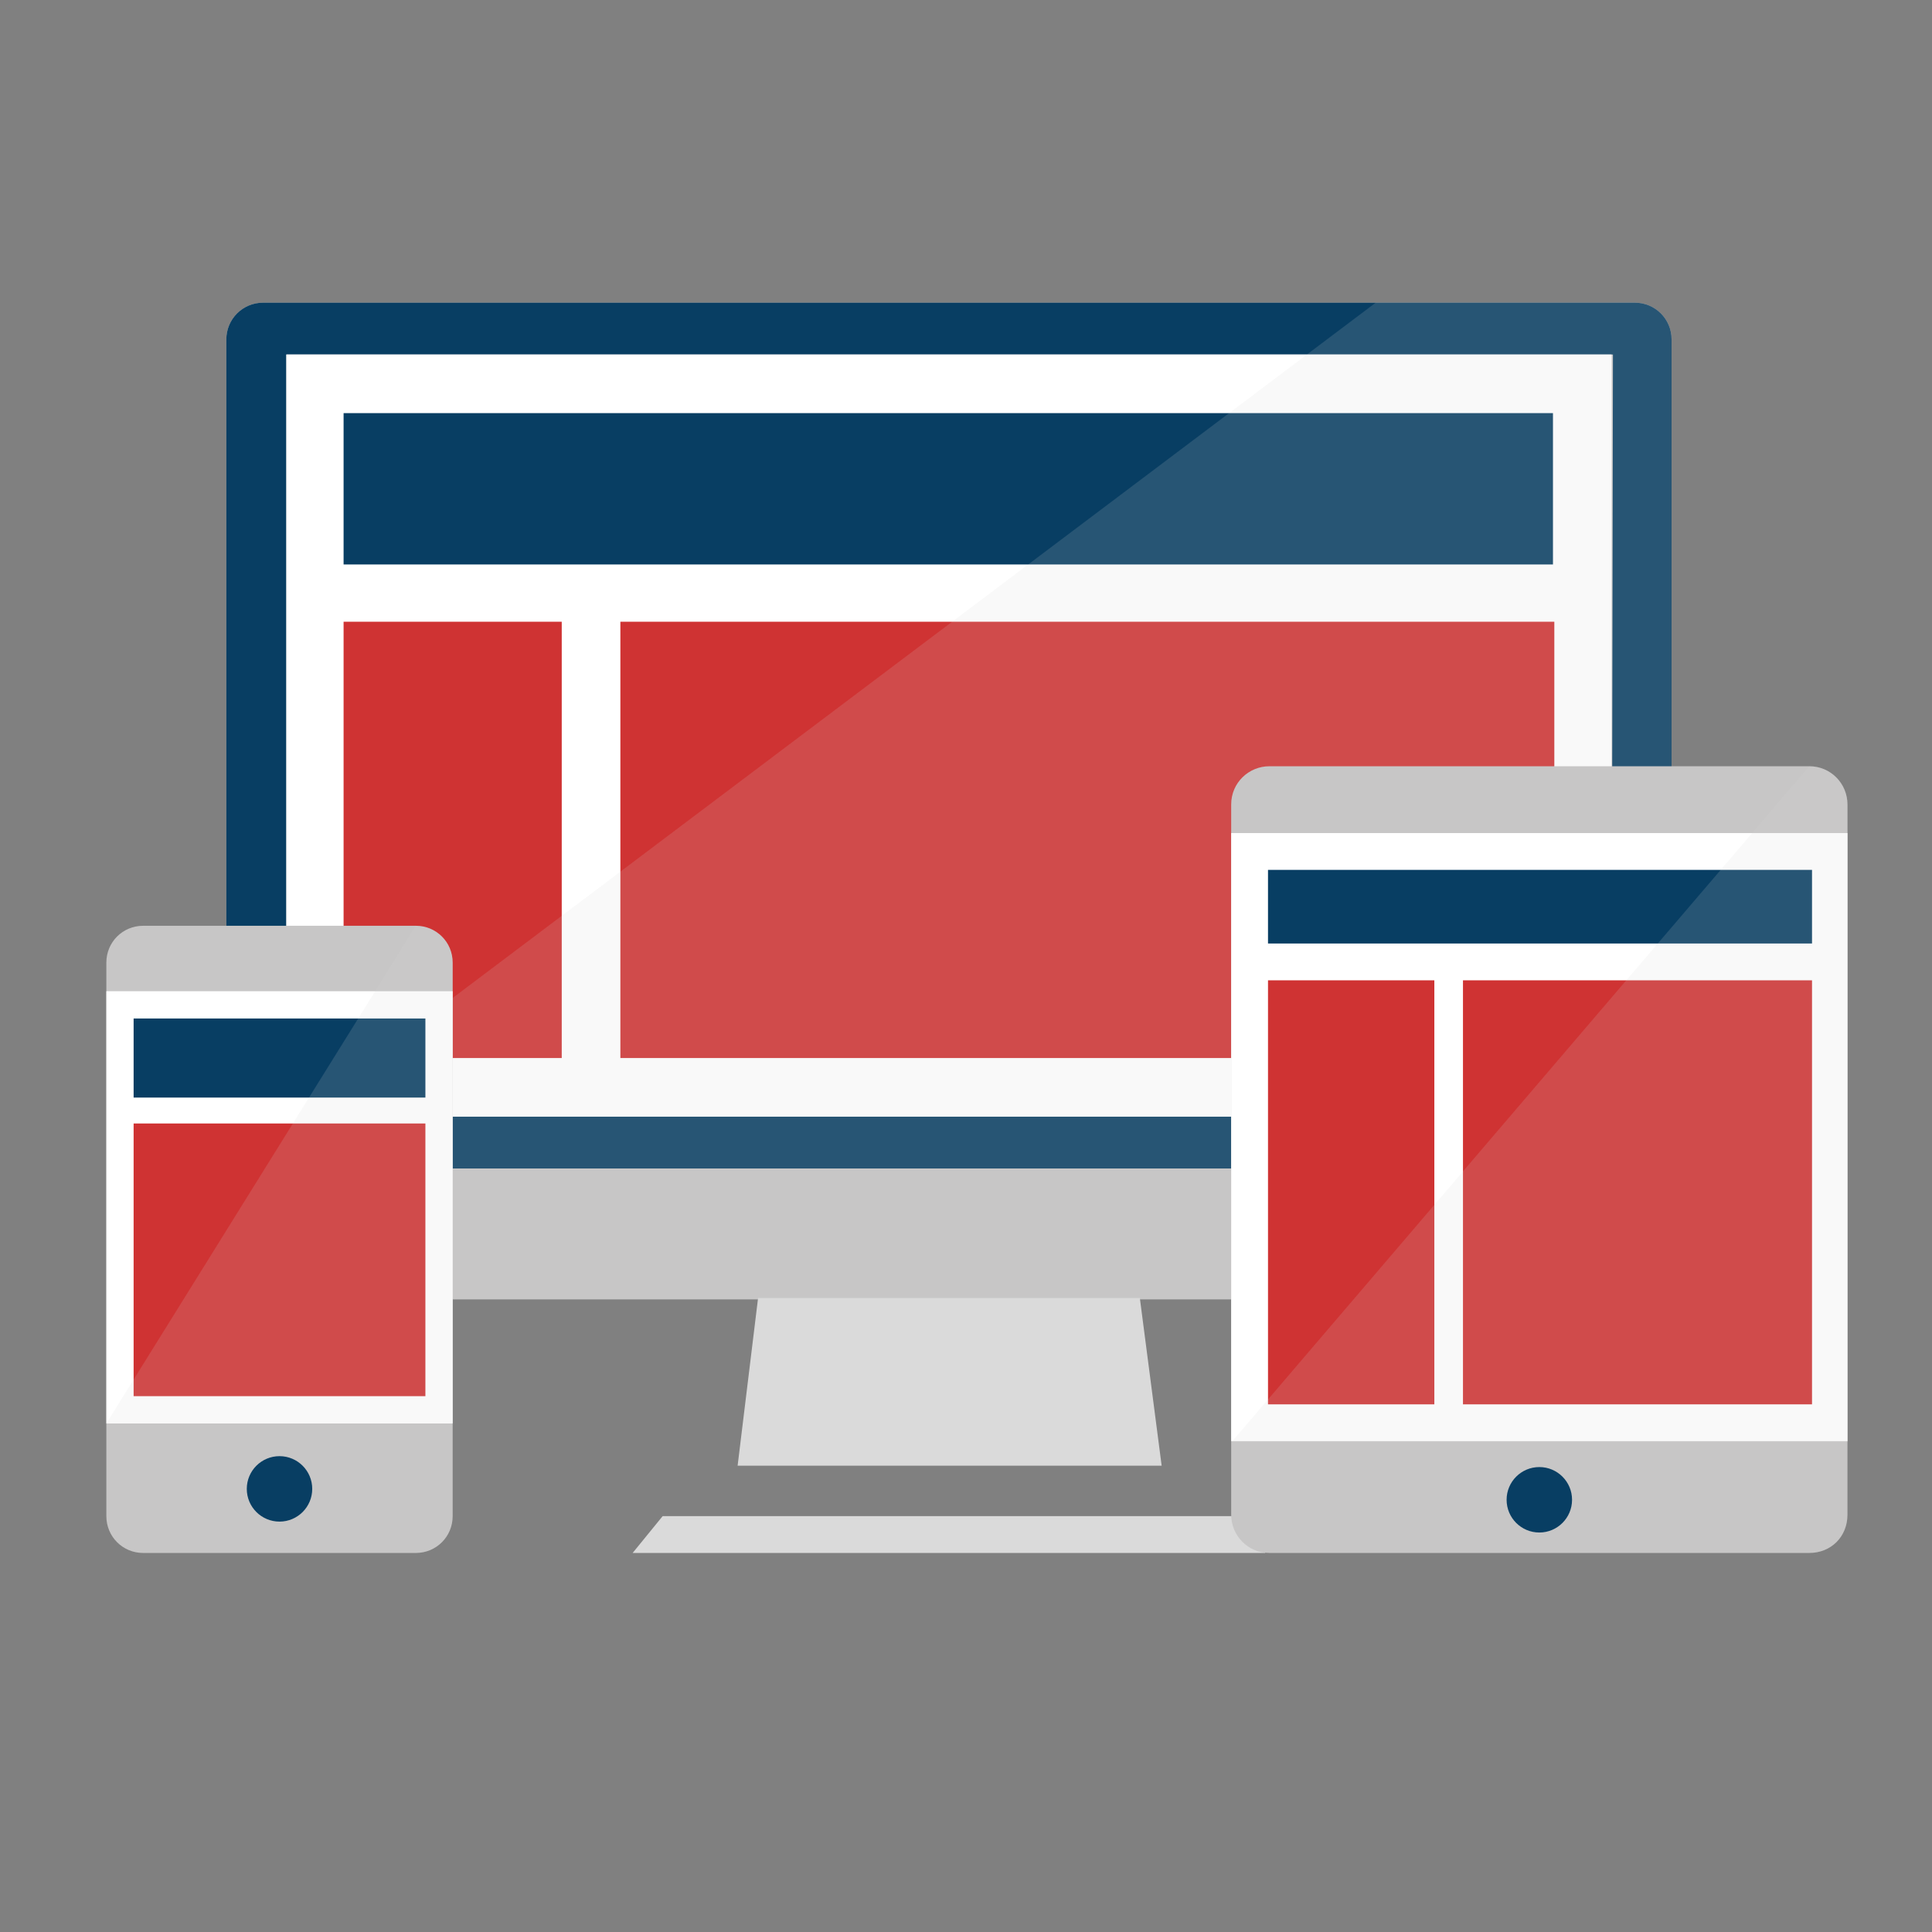 <?xml version="1.0" encoding="utf-8"?>
<!-- Generator: Adobe Illustrator 22.1.0, SVG Export Plug-In . SVG Version: 6.00 Build 0)  -->
<svg version="1.1" id="Vrstva_1" xmlns="http://www.w3.org/2000/svg" xmlns:xlink="http://www.w3.org/1999/xlink" x="0px" y="0px"
	 viewBox="0 0 141.7 141.7" style="enable-background:new 0 0 141.7 141.7;" xml:space="preserve">
<rect x="0" y="0" width="141.7" height="141.7" fill="#808080" stroke="none"/>
<style type="text/css">
	.st0{fill:#C6C6C6;}
	.st1{opacity:0.15;fill:#010202;enable-background:new    ;}
	.st2{fill:#0B3E64;}
	.st3{fill:#FFFFFF;}
	.st4{opacity:0.15;fill:#DADADA;}
	.st5{fill:#CE3233;}
	.st6{fill:#265DA9;}
	.st7{fill:#DADADA;}
	.st8{opacity:5.000000e-02;fill:#010202;enable-background:new    ;}
	.st9{opacity:0.15;}
	.st10{opacity:0.15;fill:#DADADA;enable-background:new    ;}
	.st11{opacity:5.000000e-02;}
	.st12{fill:#010202;enable-background:new    ;}
	.st13{opacity:5.000000e-02;enable-background:new    ;}
	.st14{fill:#010202;}
	.st15{fill:#C7C6C6;}
	.st16{fill:#083E63;}
	.st17{fill:#CF3333;}
	.st18{fill:#B7B7B8;}
	.st19{fill:#DDD7CE;}
	.st20{fill:#E8E3D8;}
	.st21{fill:#EFEBDE;}
	.st22{fill:#91BAE1;}
	.st23{fill:#556080;}
	.st24{fill:#EFEFEF;}
	.st25{fill:#929292;}
	.st26{fill:#FFFFFF;enable-background:new    ;}
	.st27{fill:#C7C6C6;enable-background:new    ;}
	.st28{fill:none;stroke:#FFFFFF;stroke-width:0.75;stroke-miterlimit:10;}
	.st29{fill:none;stroke:#CE3233;stroke-width:4;stroke-miterlimit:10;}
	.st30{fill:#FBBC09;}
	.st31{fill:#5C84C3;}
	.st32{fill:#3FAC49;}
	.st33{fill:#E9463A;}
	.st34{clip-path:url(#SVGID_2_);}
	.st35{fill:#EF7A14;}
	.st36{opacity:0.15;enable-background:new    ;}
	.st37{clip-path:url(#SVGID_4_);}
</style>
<g>
	<path class="st15" d="M122.6,92.6c0,1.5-1.2,2.7-2.7,2.7H19.3c-1.5,0-2.7-1.2-2.7-2.7V24.9c0-1.5,1.2-2.7,2.7-2.7h100.6
		c1.5,0,2.7,1.2,2.7,2.7L122.6,92.6L122.6,92.6z"/>
	<path class="st16" d="M119.9,22.2H19.3c-1.5,0-2.7,1.2-2.7,2.7v60.8h106V24.9C122.6,23.4,121.4,22.2,119.9,22.2z M118.2,81.9H65H21
		V26h78.2h19.1L118.2,81.9L118.2,81.9z"/>
	<polygon class="st3" points="21,26 21,81.9 65,81.9 118.2,81.9 118.2,26 99.2,26 	"/>
	<rect x="25.2" y="30.3" class="st16" width="88.7" height="11.1"/>
	<rect x="25.2" y="45.6" class="st17" width="16" height="32"/>
	<rect x="45.5" y="45.6" class="st17" width="68.5" height="32"/>
	<path class="st10" d="M119.9,22.2h-19L16.6,85.7h106V24.9C122.6,23.4,121.4,22.2,119.9,22.2z"/>
	<g>
		<polygon class="st7" points="83.6,95.2 82.1,95.2 57.2,95.2 55.6,95.2 54.1,107.5 58.7,107.5 80.5,107.5 85.2,107.5 		"/>
		<polygon class="st7" points="90.6,111.2 88.2,111.2 51,111.2 48.6,111.2 46.4,113.9 53.3,113.9 85.9,113.9 92.8,113.9 		"/>
	</g>
	<g>
		<path class="st15" d="M132.7,113.9H93.1c-1.6,0-2.8-1.3-2.8-2.8V59c0-1.6,1.3-2.8,2.8-2.8h39.6c1.6,0,2.8,1.3,2.8,2.8v52.1
			C135.5,112.7,134.3,113.9,132.7,113.9z"/>
		<circle class="st16" cx="112.9" cy="110" r="2.4"/>
		<rect x="90.3" y="61.1" class="st3" width="45.2" height="44.6"/>
		<g>
			<rect x="93" y="71.9" class="st17" width="12.2" height="31.1"/>
			<rect x="107.3" y="71.9" class="st17" width="25.6" height="31.1"/>
		</g>
		<rect x="93" y="63.8" class="st16" width="39.9" height="5.4"/>
		<path class="st10" d="M135.5,105.8V59c0-1.6-1.3-2.8-2.8-2.8l-42.4,49.6H135.5z"/>
	</g>
	<path class="st15" d="M30.5,113.9h-20c-1.5,0-2.7-1.2-2.7-2.7V70.6c0-1.5,1.2-2.7,2.7-2.7h20c1.5,0,2.7,1.2,2.7,2.7v40.6
		C33.2,112.7,32,113.9,30.5,113.9z"/>
	<rect x="7.8" y="72.7" class="st3" width="25.4" height="31.7"/>
	<circle class="st16" cx="20.5" cy="109.2" r="2.4"/>
	<rect x="9.8" y="82.4" class="st17" width="21.4" height="20"/>
	<rect x="9.8" y="74.7" class="st16" width="21.4" height="5.8"/>
	<path class="st10" d="M33.2,104.4H7.8l22.7-36.5c1.5,0,2.7,1.2,2.7,2.7V104.4z"/>
</g>
</svg>
